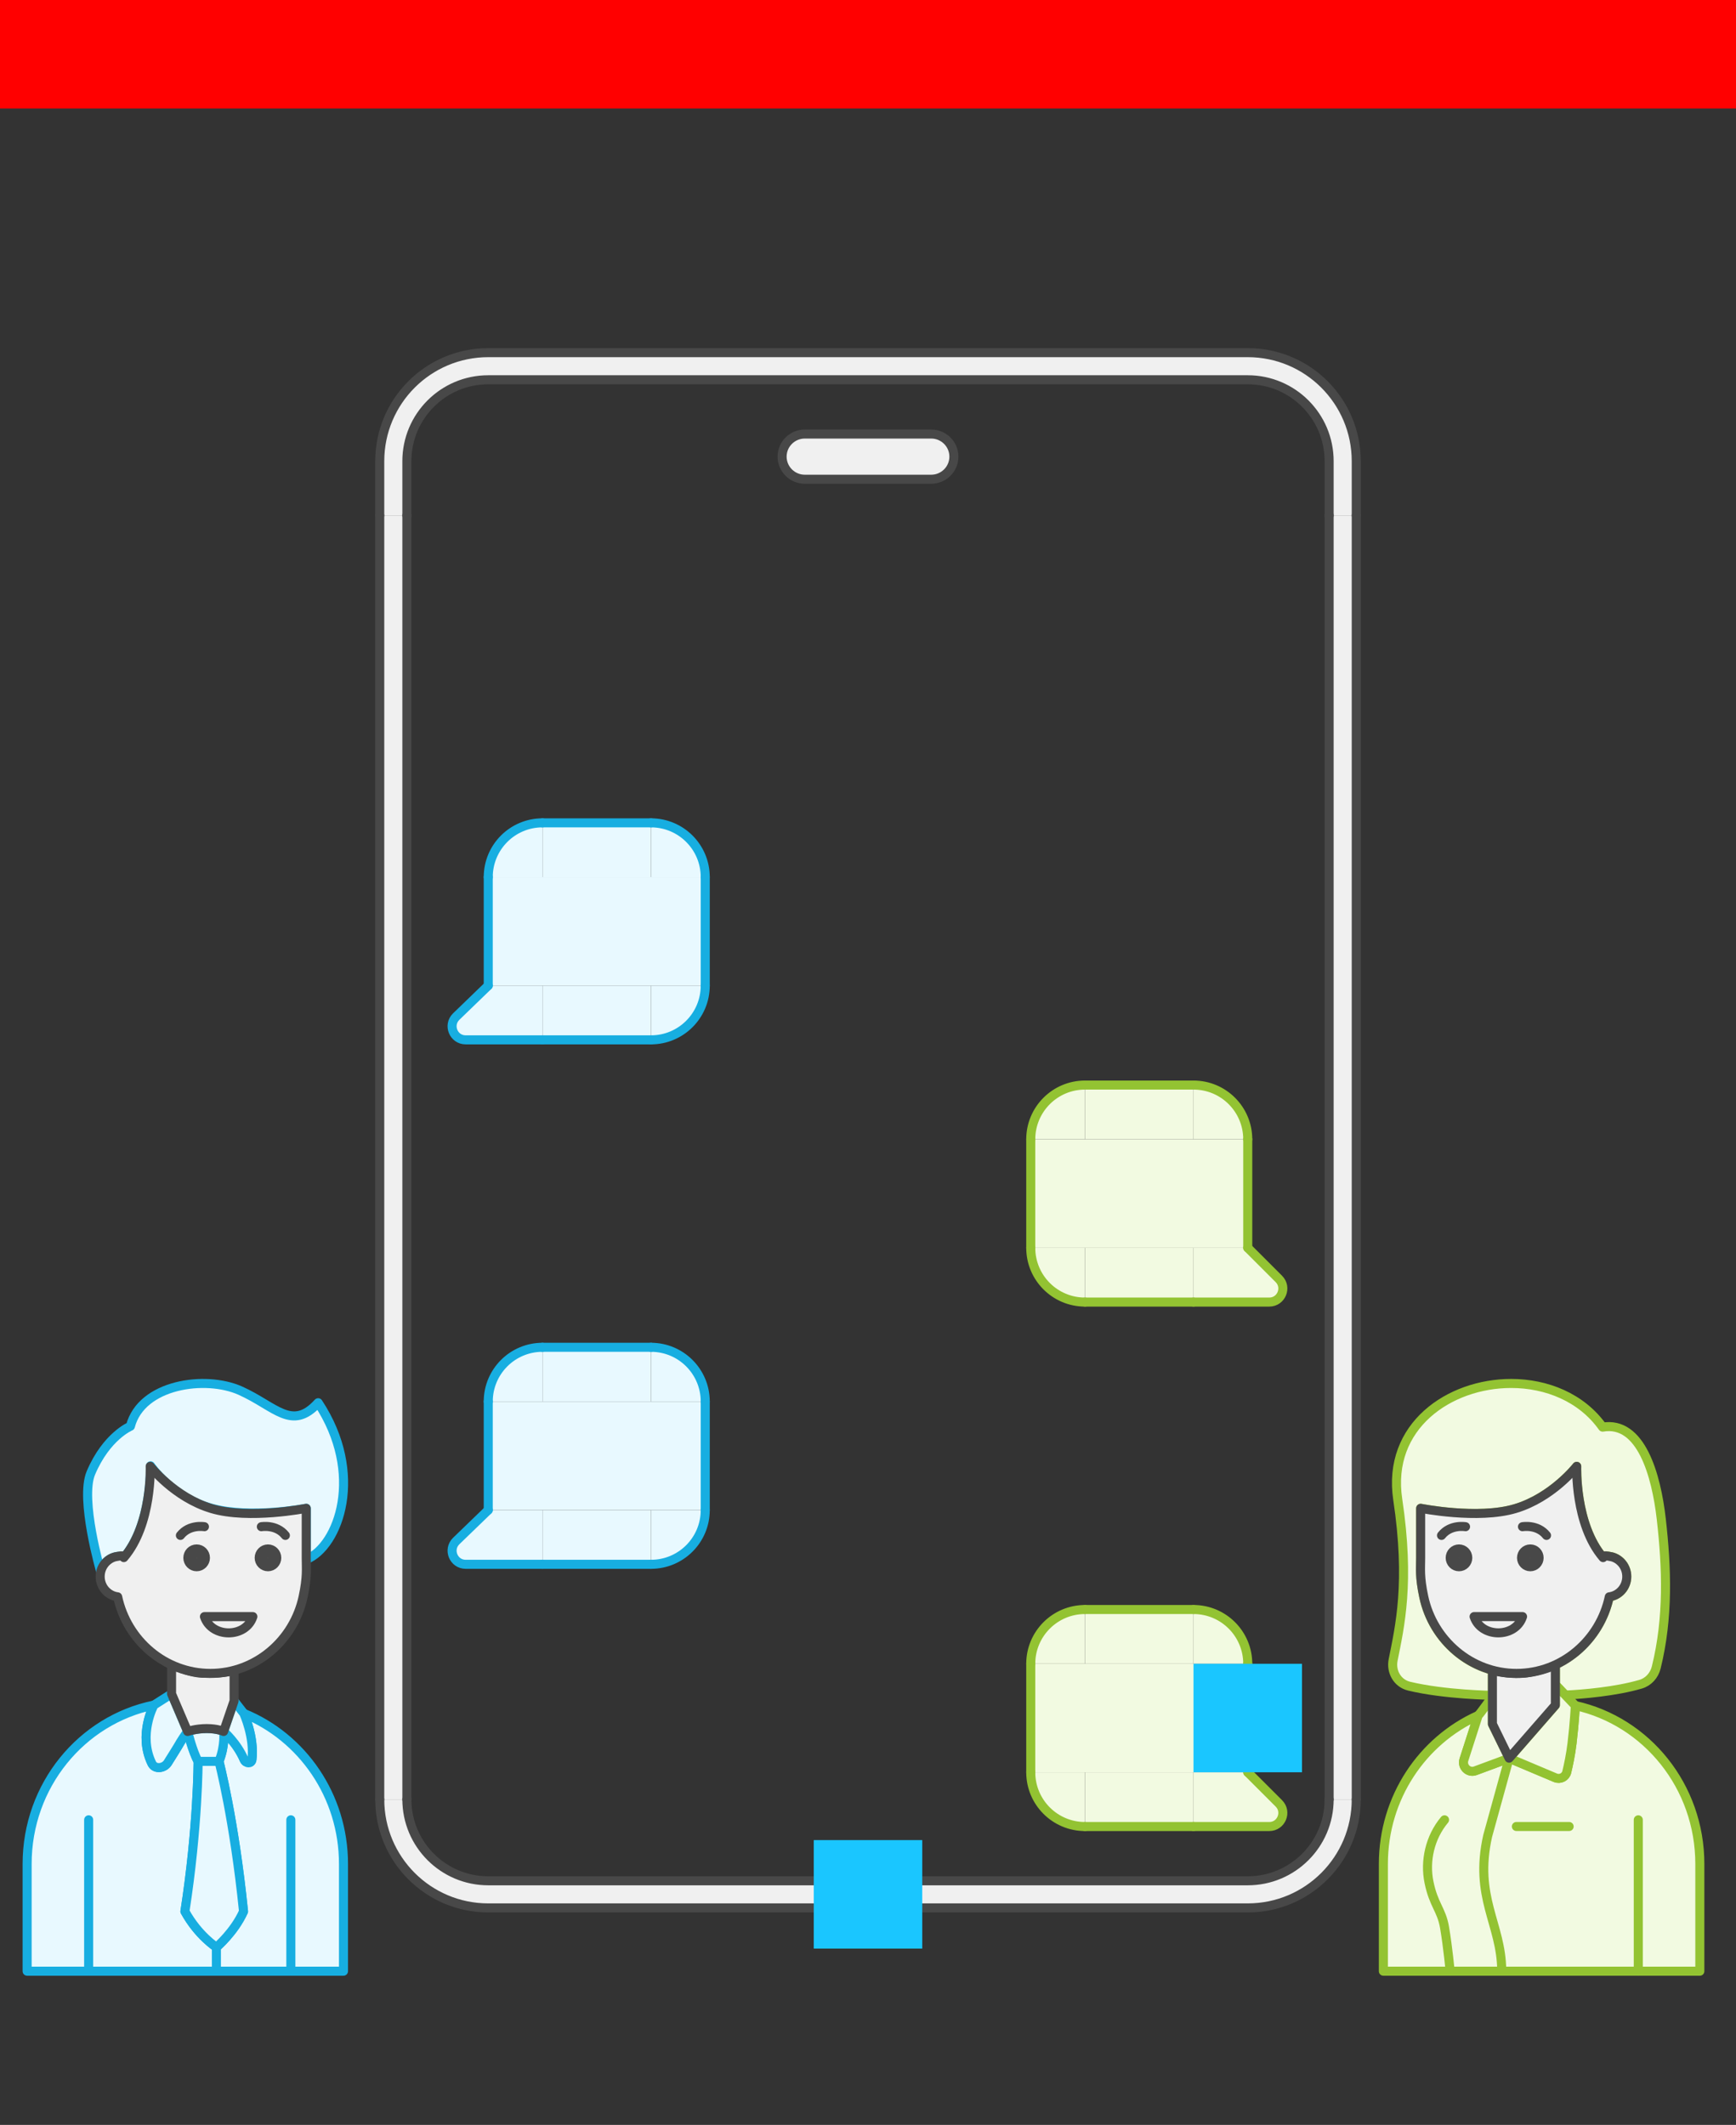 <svg xmlns="http://www.w3.org/2000/svg" width="384" height="470">
    <rect width="100%" height="100%" fill="#333333" stroke="none"/>
    <g id="dialogue-v3--family--4" data-resize="horizontal:HUG;vertical:HUG"
        data-constraints="horizontal:MIN;vertical:MIN;layoutPositioning:AUTO;layoutGrow:0;layoutAlign:INHERIT"
        data-stack="layoutMode:VERTICAL;padding:0 0 0 0;gap:24;primary:MIN;counter:CENTER"
        data-position="x:0;y:0;w:0;h:0">
        <path id="tx-cb-title" fill="#ff00001a" d="M0 0 L384 0 L384 24 L0 24 L0 0 Z"
            data-constraints="horizontal:MIN;vertical:MIN;layoutPositioning:AUTO;layoutGrow:0;layoutAlign:INHERIT"
            data-position="w:384;h:24" data-entity-classes="Title">

        </path>
        <g id="content-group" transform="translate(0, 48)" data-resize="horizontal:FIXED;vertical:HUG_ALL_CONTENT"
            data-position="w:384;h:0">
            <g id="body" data-resize="horizontal:FIXED;vertical:HUG"
                data-constraints="horizontal:MIN;vertical:MIN;layoutPositioning:AUTO;layoutGrow:0;layoutAlign:INHERIT"
                data-stack="layoutMode:VERTICAL;padding:0 0 0 0;gap:0;primary:MIN;counter:MIN"
                data-position="x:0;y:0;w:384;h:422">
                <g id="template-frame" data-resize="horizontal:FILL;vertical:HUG"
                    data-constraints="horizontal:MIN;vertical:MIN;layoutPositioning:AUTO;layoutGrow:0;layoutAlign:STRETCH"
                    data-stack="layoutMode:HORIZONTAL;padding:30 60 42 60;gap:24;primary:CENTER;counter:CENTER"
                    data-position="x:0;y:0;w:384;h:422">
                    <g id="visual-frame" data-resize="horizontal:FIXED;vertical:HUG"
                        data-constraints="horizontal:MIN;vertical:MIN;layoutPositioning:AUTO;layoutGrow:0;layoutAlign:INHERIT"
                        data-stack="layoutMode:VERTICAL;padding:36 12 24 12;gap:10;primary:MAX;counter:CENTER"
                        data-position="x:84;y:30;w:216;h:350;hMin:350" transform="translate(84, 30)">
                        <path id="deco_top_fill_01" transform="translate(9.094947017729282e-13, -4.547473508864641e-13)"
                            fill="#f0f0f0"
                            d="M 216 36 L 216 24 C 216 10.745 205.255 0 192 0 L 24 0 C 10.745 0 0 10.745 0 24 L 0 36 L 6 36.004 L 6 24.004 C 6 14.063 14.059 6.004 24 6.004 L 192 6.004 C 201.941 6.004 210 14.063 210 24.004 L 210 36.004 L 216 36 Z"
                            data-constraints="horizontal:CENTER;vertical:MIN;layoutPositioning:ABSOLUTE;layoutGrow:0;layoutAlign:INHERIT"
                            data-position="x:0.000;y:-0.000;w:216;h:36.004" />
                        <path id="deco_top_fill_02" transform="translate(89, 18)" fill="#f0f0f0"
                            d="M 0 5 C 0 2.239 2.252 0 5.029 0 L 32.971 0 C 35.748 0 38 2.239 38 5 C 38 7.761 35.748 10 32.971 10 L 5.029 10 C 2.252 10 0 7.761 0 5 Z"
                            data-constraints="horizontal:CENTER;vertical:MIN;layoutPositioning:ABSOLUTE;layoutGrow:0;layoutAlign:INHERIT"
                            data-position="x:89;y:18;w:38;h:10" />
                        <path id="deco_center_fill_5" transform="translate(9.094947017729282e-13, 36)" fill="#f0f0f0"
                            d="M 216 284 L 216 0 L 210 0 L 210 284 L 216 284 Z M 0 0 L 0 284 L 6 284 L 6 0 L 0 0 Z"
                            data-constraints="horizontal:CENTER;vertical:STRETCH;layoutPositioning:ABSOLUTE;layoutGrow:0;layoutAlign:INHERIT"
                            data-position="x:0.000;y:36;w:216;h:284" />
                        <path id="deco_bottom_fill_1" transform="translate(0, 320)" fill="#f0f0f0"
                            d="M 192 24 L 24 24 C 10.745 24 0 13.255 0 0 L 6 0 C 6 9.941 14.059 18 24 18 L 192 18 C 201.941 18 210 9.941 210 0 L 216 0 C 216 13.255 205.255 24 192 24 Z"
                            data-constraints="horizontal:CENTER;vertical:MAX;layoutPositioning:ABSOLUTE;layoutGrow:0;layoutAlign:INHERIT"
                            data-position="x:0;y:320;w:216;h:24" />
                        <path id="deco_top_stroke_1" data-entity-classes="Decor"
                            transform="translate(9.094947017729282e-13, 0)" fill="none" stroke="#484848"
                            stroke-width="2" stroke-linejoin="round" stroke-linecap="round" stroke-miterlimit="4"
                            d="M 216 36 L 216 24 C 216 10.745 205.255 0 192 0 L 24 0 C 10.745 0 0 10.745 0 24 L 0 36 M 210 36 L 210 24 C 210 14.059 201.941 6 192 6 L 24 6 C 14.059 6 6 14.059 6 24 L 6 36"
                            data-constraints="horizontal:CENTER;vertical:MIN;layoutPositioning:ABSOLUTE;layoutGrow:0;layoutAlign:INHERIT"
                            data-position="x:0.000;y:0;w:216;h:36" />
                        <path id="deco_center_stroke1" data-entity-classes="Decor"
                            transform="translate(9.094947017729282e-13, 36)" fill="none" stroke="#484848"
                            stroke-width="2" stroke-linejoin="round" stroke-linecap="round" stroke-miterlimit="4"
                            d="M 0 284 L 0 0 M 210 284 L 210 0 M 6 284 L 6 0 M 216 284 L 216 0"
                            data-constraints="horizontal:MIN;vertical:STRETCH;layoutPositioning:ABSOLUTE;layoutGrow:0;layoutAlign:INHERIT"
                            data-position="x:0.000;y:36;w:216;h:284" />
                        <path id="deco_bottom_stroke_1" data-entity-classes="Decor"
                            transform="translate(9.094947017729282e-13, 320)" fill="none" stroke="#484848"
                            stroke-width="2" stroke-linejoin="round" stroke-linecap="round" stroke-miterlimit="4"
                            d="M 0 0 C 0 13.255 10.745 24 24 24 L 192 24 C 205.255 24 216 13.255 216 0 M 6 0 C 6 9.941 14.059 18 24 18 L 192 18 C 201.941 18 210 9.941 210 0"
                            data-constraints="horizontal:CENTER;vertical:MAX;layoutPositioning:ABSOLUTE;layoutGrow:0;layoutAlign:INHERIT"
                            data-position="x:0.000;y:320;w:216;h:24" />
                        <path id="deco_top_stroke_2" data-entity-classes="Decor" transform="translate(89, 18)"
                            fill="none" stroke="#484848" stroke-width="2" stroke-linejoin="round" stroke-linecap="round"
                            stroke-miterlimit="4"
                            d="M 0 5 C 0 2.239 2.252 0 5.029 0 L 32.971 0 C 35.748 0 38 2.239 38 5 C 38 7.761 35.748 10 32.971 10 L 5.029 10 C 2.252 10 0 7.761 0 5 Z"
                            data-constraints="horizontal:CENTER;vertical:MIN;layoutPositioning:ABSOLUTE;layoutGrow:0;layoutAlign:INHERIT"
                            data-position="x:89;y:18;w:38;h:10" />
                        <rect id="bt-cc-add-5"
                            data-constraints="horizontal:CENTER;vertical:MAX;layoutPositioning:ABSOLUTE;layoutGrow:0;layoutAlign:INHERIT"
                            data-position="x:96;y:329;w:24;h:24" fill="#1ac6ff33"
                            transform="matrix(1, 1.6081230200044232e-16, -1.6081230200044232e-16, 1, 96, 329)"
                            width="24" height="24" rx="0" ry="0" />
                        <g id="bubble" data-entity-classes="SpeechBubble" data-resize="horizontal:FIXED;vertical:HUG"
                            data-constraints="horizontal:MIN;vertical:MIN;layoutPositioning:AUTO;layoutGrow:0;layoutAlign:INHERIT"
                            data-stack="layoutMode:HORIZONTAL;padding:0 0 0 0;gap:0;primary:MIN;counter:MIN"
                            data-position="x:24;y:104;w:168;h:48;wMax:168" transform="translate(24, 104)">
                            <g id="g-1-1" data-entity-classes="SpeechBubble" data-resize="horizontal:HUG;vertical:HUG"
                                data-constraints="horizontal:MIN;vertical:MIN;layoutPositioning:AUTO;layoutGrow:0;layoutAlign:INHERIT"
                                data-stack="layoutMode:VERTICAL;padding:12 12 12 12;gap:12;primary:MIN;counter:MIN"
                                data-position="x:0;y:0;w:48;h:48">
                                <path id="fill_lt" data-entity-classes="SpeechBubble" fill="#e8f9ff"
                                    d="M 0 12 C 8.5873e-7 5.373 5.373 -8.7981e-7 12 2.2737e-13 L 12 12 L 0 12 Z"
                                    data-constraints="horizontal:MIN;vertical:MIN;layoutPositioning:ABSOLUTE;layoutGrow:0;layoutAlign:INHERIT"
                                    data-position="x:0;y:0;w:12.000;h:12" />
                                <path id="fill_ct" data-entity-classes="SpeechBubble" transform="translate(12, 0)"
                                    fill="#e8f9ff" d="M 24 12 L 24 0 L 0 0 L 5.058e-7 12 L 24 12 Z"
                                    data-constraints="horizontal:STRETCH;vertical:MIN;layoutPositioning:ABSOLUTE;layoutGrow:0;layoutAlign:INHERIT"
                                    data-position="x:12;y:0;w:24.000;h:12.000" />
                                <path id="fill_rt" data-entity-classes="SpeechBubble" transform="translate(36, 0)"
                                    fill="#e8f9ff" d="M 0 12 L 0 0 C 6.627 8.7981e-7 12 5.373 12 12 L 0 12 Z"
                                    data-constraints="horizontal:MAX;vertical:MIN;layoutPositioning:ABSOLUTE;layoutGrow:0;layoutAlign:INHERIT"
                                    data-position="x:36;y:0;w:12;h:12.000" />
                                <path id="fill_cc" data-entity-classes="SpeechBubble" transform="translate(0, 12)"
                                    fill="#e8f9ff" d="M 48 24 L 48 0 L 0 0 L 8.992e-7 24 L 48 24 Z"
                                    data-constraints="horizontal:STRETCH;vertical:STRETCH;layoutPositioning:ABSOLUTE;layoutGrow:0;layoutAlign:INHERIT"
                                    data-position="x:0;y:12;w:48;h:24.000" />
                                <path id="fill_cb" data-entity-classes="SpeechBubble" transform="translate(12, 36)"
                                    fill="#e8f9ff" d="M 24 0 L 24 12 L 0 12 L 3.29e-7 0 L 24 0 Z"
                                    data-constraints="horizontal:STRETCH;vertical:MAX;layoutPositioning:ABSOLUTE;layoutGrow:0;layoutAlign:INHERIT"
                                    data-position="x:12;y:36;w:24;h:12" />
                                <path id="fill_rb" data-entity-classes="SpeechBubble" transform="translate(36, 36)"
                                    fill="#e8f9ff" d="M 9.5367e-7 12 C 6.627 12 12 6.627 12 0 L 0 0 L 9.5367e-7 12 Z"
                                    data-constraints="horizontal:MAX;vertical:MAX;layoutPositioning:ABSOLUTE;layoutGrow:0;layoutAlign:INHERIT"
                                    data-position="x:36;y:36;w:12.000;h:12.000" />
                                <path id="fill_lb" data-entity-classes="SpeechBubble" transform="translate(-8, 36)"
                                    fill="#e8f9ff"
                                    d="M 8 0 L 20 0 L 20 12 L 3.042 12 C 0.337 12 -1.017 8.769 0.895 6.879 L 8 0 Z"
                                    data-constraints="horizontal:MIN;vertical:MAX;layoutPositioning:ABSOLUTE;layoutGrow:0;layoutAlign:INHERIT"
                                    data-position="x:-8;y:36;w:20;h:12" />
                                <path id="stroke_lt" data-entity-classes="SpeechBubble" fill="none" stroke="#17aee1"
                                    stroke-width="2" stroke-linejoin="round" stroke-linecap="round"
                                    stroke-miterlimit="4" d="M 0 12 C 8.5873e-7 5.373 5.373 -8.7981e-7 12 2.2737e-13"
                                    data-constraints="horizontal:MIN;vertical:MIN;layoutPositioning:ABSOLUTE;layoutGrow:0;layoutAlign:INHERIT"
                                    data-position="x:0;y:0;w:12.000;h:12.000" />
                                <path id="stroke_ct" data-entity-classes="SpeechBubble"
                                    transform="translate(12, 4.547473508864641e-13)" fill="none" stroke="#17aee1"
                                    stroke-width="2" stroke-linejoin="round" stroke-linecap="round"
                                    stroke-miterlimit="4" d="M 24 0 L 0 0"
                                    data-constraints="horizontal:STRETCH;vertical:MIN;layoutPositioning:ABSOLUTE;layoutGrow:0;layoutAlign:INHERIT"
                                    data-position="x:12;y:0.000;w:24;h:0.000" />
                                <path id="stroke_rt" data-entity-classes="SpeechBubble" transform="translate(36, 0)"
                                    fill="none" stroke="#17aee1" stroke-width="2" stroke-linejoin="round"
                                    stroke-linecap="round" stroke-miterlimit="4"
                                    d="M 12 12 C 12 5.373 6.627 8.7981e-7 0 0"
                                    data-constraints="horizontal:MAX;vertical:MIN;layoutPositioning:ABSOLUTE;layoutGrow:0;layoutAlign:INHERIT"
                                    data-position="x:36;y:0;w:12.000;h:12.000" />
                                <path id="stroke_lc" data-entity-classes="SpeechBubble" transform="translate(48, 12)"
                                    fill="none" stroke="#17aee1" stroke-width="2" stroke-linejoin="round"
                                    stroke-linecap="round" stroke-miterlimit="4" d="M 0 24 L 0 0"
                                    data-constraints="horizontal:MAX;vertical:STRETCH;layoutPositioning:ABSOLUTE;layoutGrow:0;layoutAlign:INHERIT"
                                    data-position="x:48;y:12;w:0;h:24.000" />
                                <path id="stroke_rb" data-entity-classes="SpeechBubble" transform="translate(36, 36)"
                                    fill="none" stroke="#17aee1" stroke-width="2" stroke-linejoin="round"
                                    stroke-linecap="round" stroke-miterlimit="4" d="M 0 12 C 6.627 12 12 6.627 12 0"
                                    data-constraints="horizontal:MAX;vertical:MAX;layoutPositioning:ABSOLUTE;layoutGrow:0;layoutAlign:INHERIT"
                                    data-position="x:36;y:36;w:12;h:12" />
                                <path id="stroke_cb" data-entity-classes="SpeechBubble" transform="translate(12, 48)"
                                    fill="none" stroke="#17aee1" stroke-width="2" stroke-linejoin="round"
                                    stroke-linecap="round" stroke-miterlimit="4" d="M 24 0 L 0 0"
                                    data-constraints="horizontal:STRETCH;vertical:MAX;layoutPositioning:ABSOLUTE;layoutGrow:0;layoutAlign:INHERIT"
                                    data-position="x:12;y:48;w:24;h:0.000" />
                                <path id="stroke_lb" data-entity-classes="SpeechBubble" transform="translate(-8, 36)"
                                    fill="none" stroke="#17aee1" stroke-width="2" stroke-linejoin="round"
                                    stroke-linecap="round" stroke-miterlimit="4"
                                    d="M 8 0 L 0.885 6.879 C -1.005 8.769 0.333 12 3.006 12 L 20 12"
                                    data-constraints="horizontal:MIN;vertical:MAX;layoutPositioning:ABSOLUTE;layoutGrow:0;layoutAlign:INHERIT"
                                    data-position="x:-8;y:36;w:20;h:12" />
                                <path id="stroke_rc" data-entity-classes="SpeechBubble" transform="translate(0, 12)"
                                    fill="none" stroke="#17aee1" stroke-width="2" stroke-linejoin="round"
                                    stroke-linecap="round" stroke-miterlimit="4" d="M 0 24 L 0 0"
                                    data-constraints="horizontal:MIN;vertical:STRETCH;layoutPositioning:ABSOLUTE;layoutGrow:0;layoutAlign:INHERIT"
                                    data-position="x:0;y:12;w:0;h:24.000" />
                                <g id="tx-lt-1" data-entity-classes="SpeechBubble"
                                    data-constraints="horizontal:MIN;vertical:MIN;layoutPositioning:AUTO;layoutGrow:0;layoutAlign:INHERIT"
                                    data-position="x:12;y:12;w:24;h:24;wMin:24;wMax:144" fill="#ff00001a"
                                    transform="translate(12, 12)">

                                </g>
                            </g>
                        </g>
                        <g id="bubble_1" data-entity-classes="SpeechBubble" data-resize="horizontal:FIXED;vertical:HUG"
                            data-constraints="horizontal:MIN;vertical:MIN;layoutPositioning:AUTO;layoutGrow:0;layoutAlign:INHERIT"
                            data-stack="layoutMode:HORIZONTAL;padding:0 0 0 0;gap:0;primary:MAX;counter:MIN"
                            data-position="x:24;y:162;w:168;h:48;wMax:168" transform="translate(24, 162)">
                            <g id="g-2-1" data-entity-classes="SpeechBubble" data-resize="horizontal:HUG;vertical:HUG"
                                data-constraints="horizontal:MIN;vertical:MIN;layoutPositioning:AUTO;layoutGrow:0;layoutAlign:INHERIT"
                                data-stack="layoutMode:VERTICAL;padding:12 12 12 12;gap:12;primary:MIN;counter:MIN"
                                data-position="x:120;y:0;w:48;h:48" transform="translate(120, 0)">
                                <path id="fill_lt_1" data-entity-classes="SpeechBubble" fill="#f2fae1"
                                    d="M 0 12 C 8.5873e-7 5.373 5.373 -8.7981e-7 12 2.2737e-13 L 12 12 L 0 12 Z"
                                    data-constraints="horizontal:MIN;vertical:MIN;layoutPositioning:ABSOLUTE;layoutGrow:0;layoutAlign:INHERIT"
                                    data-position="x:0;y:0;w:12.000;h:12" />
                                <path id="fill_ct_1" data-entity-classes="SpeechBubble" transform="translate(12, 0)"
                                    fill="#f2fae1" d="M 24 12 L 24 0 L 0 0 L 5.058e-7 12 L 24 12 Z"
                                    data-constraints="horizontal:STRETCH;vertical:MIN;layoutPositioning:ABSOLUTE;layoutGrow:0;layoutAlign:INHERIT"
                                    data-position="x:12;y:0;w:24.000;h:12.000" />
                                <path id="fill_rt_1" data-entity-classes="SpeechBubble" transform="translate(36, 0)"
                                    fill="#f2fae1" d="M 0 12 L 0 0 C 6.627 8.7981e-7 12 5.373 12 12 L 0 12 Z"
                                    data-constraints="horizontal:MAX;vertical:MIN;layoutPositioning:ABSOLUTE;layoutGrow:0;layoutAlign:INHERIT"
                                    data-position="x:36;y:0;w:12;h:12.000" />
                                <path id="fill_cc_1" data-entity-classes="SpeechBubble" transform="translate(0, 12)"
                                    fill="#f2fae1" d="M 48 24 L 48 0 L 0 0 L 8.992e-7 24 L 48 24 Z"
                                    data-constraints="horizontal:STRETCH;vertical:STRETCH;layoutPositioning:ABSOLUTE;layoutGrow:0;layoutAlign:INHERIT"
                                    data-position="x:0;y:12;w:48;h:24.000" />
                                <path id="fill_cb_1" data-entity-classes="SpeechBubble" transform="translate(12, 36)"
                                    fill="#f2fae1" d="M 24 0 L 24 12 L 0 12 L 3.29e-7 0 L 24 0 Z"
                                    data-constraints="horizontal:STRETCH;vertical:MAX;layoutPositioning:ABSOLUTE;layoutGrow:0;layoutAlign:INHERIT"
                                    data-position="x:12;y:36;w:24;h:12" />
                                <path id="fill_lb_1" data-entity-classes="SpeechBubble" transform="translate(0, 36)"
                                    fill="#f2fae1" d="M 12 12 C 5.373 12 -5.9012e-7 6.627 0 0 L 12 0 L 12 12 Z"
                                    data-constraints="horizontal:MIN;vertical:MAX;layoutPositioning:ABSOLUTE;layoutGrow:0;layoutAlign:INHERIT"
                                    data-position="x:0;y:36;w:12.000;h:12.000" />
                                <path id="fill_rb_1" data-entity-classes="SpeechBubble" transform="translate(36, 36)"
                                    fill="#f2fae1"
                                    d="M 12 4.5475e-13 L 0 0 L 6.3665e-12 12 L 16.757 12 C 19.43 12 20.769 8.769 18.879 6.879 L 12 4.5475e-13 Z"
                                    data-constraints="horizontal:MAX;vertical:MAX;layoutPositioning:ABSOLUTE;layoutGrow:0;layoutAlign:INHERIT"
                                    data-position="x:36;y:36;w:19.763;h:12" />
                                <path id="stroke_lt_1" data-entity-classes="SpeechBubble" fill="none" stroke="#93c332"
                                    stroke-width="2" stroke-linejoin="round" stroke-linecap="round"
                                    stroke-miterlimit="4" d="M 0 12 C 8.5873e-7 5.373 5.373 -8.7981e-7 12 2.2737e-13"
                                    data-constraints="horizontal:MIN;vertical:MIN;layoutPositioning:ABSOLUTE;layoutGrow:0;layoutAlign:INHERIT"
                                    data-position="x:0;y:0;w:12.000;h:12.000" />
                                <path id="stroke_ct_1" data-entity-classes="SpeechBubble"
                                    transform="translate(12, 4.547473508864641e-13)" fill="none" stroke="#93c332"
                                    stroke-width="2" stroke-linejoin="round" stroke-linecap="round"
                                    stroke-miterlimit="4" d="M 24 0 L 0 0"
                                    data-constraints="horizontal:STRETCH;vertical:MIN;layoutPositioning:ABSOLUTE;layoutGrow:0;layoutAlign:INHERIT"
                                    data-position="x:12;y:0.000;w:24;h:0.000" />
                                <path id="rt_stroke" data-entity-classes="SpeechBubble" transform="translate(36, 0)"
                                    fill="none" stroke="#93c332" stroke-width="2" stroke-linejoin="round"
                                    stroke-linecap="round" stroke-miterlimit="4"
                                    d="M 12 12 C 12 5.373 6.627 8.7981e-7 0 0"
                                    data-constraints="horizontal:MAX;vertical:MIN;layoutPositioning:ABSOLUTE;layoutGrow:0;layoutAlign:INHERIT"
                                    data-position="x:36;y:0;w:12.000;h:12.000" />
                                <path id="stroke_lc_1" data-entity-classes="SpeechBubble" transform="translate(48, 12)"
                                    fill="none" stroke="#93c332" stroke-width="2" stroke-linejoin="round"
                                    stroke-linecap="round" stroke-miterlimit="4" d="M 0 24 L 0 0"
                                    data-constraints="horizontal:MAX;vertical:STRETCH;layoutPositioning:ABSOLUTE;layoutGrow:0;layoutAlign:INHERIT"
                                    data-position="x:48;y:12;w:0;h:24.000" />
                                <path id="stroke_rb_1" data-entity-classes="SpeechBubble" transform="translate(36, 36)"
                                    fill="none" stroke="#93c332" stroke-width="2" stroke-linejoin="round"
                                    stroke-linecap="round" stroke-miterlimit="4"
                                    d="M 12 0 L 18.879 6.879 C 20.769 8.769 19.43 12 16.757 12 L 0 12"
                                    data-constraints="horizontal:MAX;vertical:MAX;layoutPositioning:ABSOLUTE;layoutGrow:0;layoutAlign:INHERIT"
                                    data-position="x:36;y:36;w:19.763;h:12" />
                                <path id="stroke_cb_1" data-entity-classes="SpeechBubble" transform="translate(12, 48)"
                                    fill="none" stroke="#93c332" stroke-width="2" stroke-linejoin="round"
                                    stroke-linecap="round" stroke-miterlimit="4" d="M 24 0 L 0 0"
                                    data-constraints="horizontal:STRETCH;vertical:MAX;layoutPositioning:ABSOLUTE;layoutGrow:0;layoutAlign:INHERIT"
                                    data-position="x:12;y:48;w:24;h:0.000" />
                                <path id="stroke_lb_1" data-entity-classes="SpeechBubble" transform="translate(0, 36)"
                                    fill="none" stroke="#93c332" stroke-width="2" stroke-linejoin="round"
                                    stroke-linecap="round" stroke-miterlimit="4"
                                    d="M 12 12 C 5.373 12 -0 6.627 2.7285e-12 0"
                                    data-constraints="horizontal:MIN;vertical:MAX;layoutPositioning:ABSOLUTE;layoutGrow:0;layoutAlign:INHERIT"
                                    data-position="x:0;y:36;w:12;h:12" />
                                <path id="stroke_rc_1" data-entity-classes="SpeechBubble" transform="translate(0, 12)"
                                    fill="none" stroke="#93c332" stroke-width="2" stroke-linejoin="round"
                                    stroke-linecap="round" stroke-miterlimit="4" d="M 0 24 L 0 0"
                                    data-constraints="horizontal:MIN;vertical:STRETCH;layoutPositioning:ABSOLUTE;layoutGrow:0;layoutAlign:INHERIT"
                                    data-position="x:0;y:12;w:0;h:24.000" />
                                <g id="tx-lt-2" data-entity-classes="SpeechBubble"
                                    data-constraints="horizontal:MIN;vertical:MIN;layoutPositioning:AUTO;layoutGrow:0;layoutAlign:INHERIT"
                                    data-position="x:12;y:12;w:24;h:24;wMin:24;wMax:144" fill="#ff00001a"
                                    transform="translate(12, 12)">

                                </g>
                            </g>
                        </g>
                        <g id="bubble_2" data-entity-classes="SpeechBubble" data-resize="horizontal:FIXED;vertical:HUG"
                            data-constraints="horizontal:MIN;vertical:MIN;layoutPositioning:AUTO;layoutGrow:0;layoutAlign:INHERIT"
                            data-stack="layoutMode:HORIZONTAL;padding:0 0 0 0;gap:0;primary:MIN;counter:MIN"
                            data-position="x:24;y:220;w:168;h:48;wMax:168" transform="translate(24, 220)">
                            <g id="g-1-2" data-entity-classes="SpeechBubble" data-resize="horizontal:HUG;vertical:HUG"
                                data-constraints="horizontal:MIN;vertical:MIN;layoutPositioning:AUTO;layoutGrow:0;layoutAlign:INHERIT"
                                data-stack="layoutMode:VERTICAL;padding:12 12 12 12;gap:12;primary:MIN;counter:MIN"
                                data-position="x:0;y:0;w:48;h:48">
                                <path id="fill_lt_2" data-entity-classes="SpeechBubble" fill="#e8f9ff"
                                    d="M 0 12 C 8.5873e-7 5.373 5.373 -8.7981e-7 12 2.2737e-13 L 12 12 L 0 12 Z"
                                    data-constraints="horizontal:MIN;vertical:MIN;layoutPositioning:ABSOLUTE;layoutGrow:0;layoutAlign:INHERIT"
                                    data-position="x:0;y:0;w:12.000;h:12" />
                                <path id="fill_ct_2" data-entity-classes="SpeechBubble" transform="translate(12, 0)"
                                    fill="#e8f9ff" d="M 24 12 L 24 0 L 0 0 L 5.058e-7 12 L 24 12 Z"
                                    data-constraints="horizontal:STRETCH;vertical:MIN;layoutPositioning:ABSOLUTE;layoutGrow:0;layoutAlign:INHERIT"
                                    data-position="x:12;y:0;w:24.000;h:12.000" />
                                <path id="fill_rt_2" data-entity-classes="SpeechBubble" transform="translate(36, 0)"
                                    fill="#e8f9ff" d="M 0 12 L 0 0 C 6.627 8.7981e-7 12 5.373 12 12 L 0 12 Z"
                                    data-constraints="horizontal:MAX;vertical:MIN;layoutPositioning:ABSOLUTE;layoutGrow:0;layoutAlign:INHERIT"
                                    data-position="x:36;y:0;w:12;h:12.000" />
                                <path id="fill_cc_2" data-entity-classes="SpeechBubble" transform="translate(0, 12)"
                                    fill="#e8f9ff" d="M 48 24 L 48 0 L 0 0 L 8.992e-7 24 L 48 24 Z"
                                    data-constraints="horizontal:STRETCH;vertical:STRETCH;layoutPositioning:ABSOLUTE;layoutGrow:0;layoutAlign:INHERIT"
                                    data-position="x:0;y:12;w:48;h:24.000" />
                                <path id="fill_cb_2" data-entity-classes="SpeechBubble" transform="translate(12, 36)"
                                    fill="#e8f9ff" d="M 24 0 L 24 12 L 0 12 L 3.29e-7 0 L 24 0 Z"
                                    data-constraints="horizontal:STRETCH;vertical:MAX;layoutPositioning:ABSOLUTE;layoutGrow:0;layoutAlign:INHERIT"
                                    data-position="x:12;y:36;w:24;h:12" />
                                <path id="fill_rb_2" data-entity-classes="SpeechBubble" transform="translate(36, 36)"
                                    fill="#e8f9ff" d="M 9.5367e-7 12 C 6.627 12 12 6.627 12 0 L 0 0 L 9.5367e-7 12 Z"
                                    data-constraints="horizontal:MAX;vertical:MAX;layoutPositioning:ABSOLUTE;layoutGrow:0;layoutAlign:INHERIT"
                                    data-position="x:36;y:36;w:12.000;h:12.000" />
                                <path id="fill_lb_2" data-entity-classes="SpeechBubble" transform="translate(-8, 36)"
                                    fill="#e8f9ff"
                                    d="M 8 0 L 20 0 L 20 12 L 3.042 12 C 0.337 12 -1.017 8.769 0.895 6.879 L 8 0 Z"
                                    data-constraints="horizontal:MIN;vertical:MAX;layoutPositioning:ABSOLUTE;layoutGrow:0;layoutAlign:INHERIT"
                                    data-position="x:-8;y:36;w:20;h:12" />
                                <path id="stroke_lt_2" data-entity-classes="SpeechBubble" fill="none" stroke="#17aee1"
                                    stroke-width="2" stroke-linejoin="round" stroke-linecap="round"
                                    stroke-miterlimit="4" d="M 0 12 C 8.5873e-7 5.373 5.373 -8.7981e-7 12 2.2737e-13"
                                    data-constraints="horizontal:MIN;vertical:MIN;layoutPositioning:ABSOLUTE;layoutGrow:0;layoutAlign:INHERIT"
                                    data-position="x:0;y:0;w:12.000;h:12.000" />
                                <path id="stroke_ct_2" data-entity-classes="SpeechBubble"
                                    transform="translate(12, 4.547473508864641e-13)" fill="none" stroke="#17aee1"
                                    stroke-width="2" stroke-linejoin="round" stroke-linecap="round"
                                    stroke-miterlimit="4" d="M 24 0 L 0 0"
                                    data-constraints="horizontal:STRETCH;vertical:MIN;layoutPositioning:ABSOLUTE;layoutGrow:0;layoutAlign:INHERIT"
                                    data-position="x:12;y:0.000;w:24;h:0.000" />
                                <path id="stroke_rt_1" data-entity-classes="SpeechBubble" transform="translate(36, 0)"
                                    fill="none" stroke="#17aee1" stroke-width="2" stroke-linejoin="round"
                                    stroke-linecap="round" stroke-miterlimit="4"
                                    d="M 12 12 C 12 5.373 6.627 8.7981e-7 0 0"
                                    data-constraints="horizontal:MAX;vertical:MIN;layoutPositioning:ABSOLUTE;layoutGrow:0;layoutAlign:INHERIT"
                                    data-position="x:36;y:0;w:12.000;h:12.000" />
                                <path id="stroke_lc_2" data-entity-classes="SpeechBubble" transform="translate(48, 12)"
                                    fill="none" stroke="#17aee1" stroke-width="2" stroke-linejoin="round"
                                    stroke-linecap="round" stroke-miterlimit="4" d="M 0 24 L 0 0"
                                    data-constraints="horizontal:MAX;vertical:STRETCH;layoutPositioning:ABSOLUTE;layoutGrow:0;layoutAlign:INHERIT"
                                    data-position="x:48;y:12;w:0;h:24.000" />
                                <path id="stroke_rb_2" data-entity-classes="SpeechBubble" transform="translate(36, 36)"
                                    fill="none" stroke="#17aee1" stroke-width="2" stroke-linejoin="round"
                                    stroke-linecap="round" stroke-miterlimit="4" d="M 0 12 C 6.627 12 12 6.627 12 0"
                                    data-constraints="horizontal:MAX;vertical:MAX;layoutPositioning:ABSOLUTE;layoutGrow:0;layoutAlign:INHERIT"
                                    data-position="x:36;y:36;w:12;h:12" />
                                <path id="stroke_cb_2" data-entity-classes="SpeechBubble" transform="translate(12, 48)"
                                    fill="none" stroke="#17aee1" stroke-width="2" stroke-linejoin="round"
                                    stroke-linecap="round" stroke-miterlimit="4" d="M 24 0 L 0 0"
                                    data-constraints="horizontal:STRETCH;vertical:MAX;layoutPositioning:ABSOLUTE;layoutGrow:0;layoutAlign:INHERIT"
                                    data-position="x:12;y:48;w:24;h:0.000" />
                                <path id="stroke_lb_2" data-entity-classes="SpeechBubble" transform="translate(-8, 36)"
                                    fill="none" stroke="#17aee1" stroke-width="2" stroke-linejoin="round"
                                    stroke-linecap="round" stroke-miterlimit="4"
                                    d="M 8 0 L 0.885 6.879 C -1.005 8.769 0.333 12 3.006 12 L 20 12"
                                    data-constraints="horizontal:MIN;vertical:MAX;layoutPositioning:ABSOLUTE;layoutGrow:0;layoutAlign:INHERIT"
                                    data-position="x:-8;y:36;w:20;h:12" />
                                <path id="stroke_rc_2" data-entity-classes="SpeechBubble" transform="translate(0, 12)"
                                    fill="none" stroke="#17aee1" stroke-width="2" stroke-linejoin="round"
                                    stroke-linecap="round" stroke-miterlimit="4" d="M 0 24 L 0 0"
                                    data-constraints="horizontal:MIN;vertical:STRETCH;layoutPositioning:ABSOLUTE;layoutGrow:0;layoutAlign:INHERIT"
                                    data-position="x:0;y:12;w:0;h:24.000" />
                                <g id="tx-lt-3" data-entity-classes="SpeechBubble"
                                    data-constraints="horizontal:MIN;vertical:MIN;layoutPositioning:AUTO;layoutGrow:0;layoutAlign:INHERIT"
                                    data-position="x:12;y:12;w:24;h:24;wMin:24;wMax:144" fill="#ff00001a"
                                    transform="translate(12, 12)">

                                </g>
                            </g>
                        </g>
                        <g id="bubble_3" data-entity-classes="SpeechBubble" data-resize="horizontal:FIXED;vertical:HUG"
                            data-constraints="horizontal:MIN;vertical:MIN;layoutPositioning:AUTO;layoutGrow:0;layoutAlign:INHERIT"
                            data-stack="layoutMode:HORIZONTAL;padding:0 0 0 0;gap:0;primary:MAX;counter:MIN"
                            data-position="x:24;y:278;w:168;h:48;wMax:168" transform="translate(24, 278)">
                            <g id="g-2-2" data-entity-classes="SpeechBubble" data-resize="horizontal:HUG;vertical:HUG"
                                data-constraints="horizontal:MIN;vertical:MIN;layoutPositioning:AUTO;layoutGrow:0;layoutAlign:INHERIT"
                                data-stack="layoutMode:VERTICAL;padding:12 12 12 12;gap:12;primary:MIN;counter:MIN"
                                data-position="x:120;y:0;w:48;h:48" transform="translate(120, 0)">
                                <path id="fill_lt_3" data-entity-classes="SpeechBubble" fill="#f2fae1"
                                    d="M 0 12 C 8.5873e-7 5.373 5.373 -8.7981e-7 12 2.2737e-13 L 12 12 L 0 12 Z"
                                    data-constraints="horizontal:MIN;vertical:MIN;layoutPositioning:ABSOLUTE;layoutGrow:0;layoutAlign:INHERIT"
                                    data-position="x:0;y:0;w:12.000;h:12" />
                                <path id="fill_ct_3" data-entity-classes="SpeechBubble" transform="translate(12, 0)"
                                    fill="#f2fae1" d="M 24 12 L 24 0 L 0 0 L 5.058e-7 12 L 24 12 Z"
                                    data-constraints="horizontal:STRETCH;vertical:MIN;layoutPositioning:ABSOLUTE;layoutGrow:0;layoutAlign:INHERIT"
                                    data-position="x:12;y:0;w:24.000;h:12.000" />
                                <path id="fill_rt_3" data-entity-classes="SpeechBubble" transform="translate(36, 0)"
                                    fill="#f2fae1" d="M 0 12 L 0 0 C 6.627 8.7981e-7 12 5.373 12 12 L 0 12 Z"
                                    data-constraints="horizontal:MAX;vertical:MIN;layoutPositioning:ABSOLUTE;layoutGrow:0;layoutAlign:INHERIT"
                                    data-position="x:36;y:0;w:12;h:12.000" />
                                <path id="fill_cc_3" data-entity-classes="SpeechBubble" transform="translate(0, 12)"
                                    fill="#f2fae1" d="M 48 24 L 48 0 L 0 0 L 8.992e-7 24 L 48 24 Z"
                                    data-constraints="horizontal:STRETCH;vertical:STRETCH;layoutPositioning:ABSOLUTE;layoutGrow:0;layoutAlign:INHERIT"
                                    data-position="x:0;y:12;w:48;h:24.000" />
                                <path id="fill_cb_3" data-entity-classes="SpeechBubble" transform="translate(12, 36)"
                                    fill="#f2fae1" d="M 24 0 L 24 12 L 0 12 L 3.29e-7 0 L 24 0 Z"
                                    data-constraints="horizontal:STRETCH;vertical:MAX;layoutPositioning:ABSOLUTE;layoutGrow:0;layoutAlign:INHERIT"
                                    data-position="x:12;y:36;w:24;h:12" />
                                <path id="fill_lb_3" data-entity-classes="SpeechBubble" transform="translate(0, 36)"
                                    fill="#f2fae1" d="M 12 12 C 5.373 12 -5.9012e-7 6.627 0 0 L 12 0 L 12 12 Z"
                                    data-constraints="horizontal:MIN;vertical:MAX;layoutPositioning:ABSOLUTE;layoutGrow:0;layoutAlign:INHERIT"
                                    data-position="x:0;y:36;w:12.000;h:12.000" />
                                <path id="fill_rb_3" data-entity-classes="SpeechBubble" transform="translate(36, 36)"
                                    fill="#f2fae1"
                                    d="M 12 4.5475e-13 L 0 0 L 6.3665e-12 12 L 16.757 12 C 19.43 12 20.769 8.769 18.879 6.879 L 12 4.5475e-13 Z"
                                    data-constraints="horizontal:MAX;vertical:MAX;layoutPositioning:ABSOLUTE;layoutGrow:0;layoutAlign:INHERIT"
                                    data-position="x:36;y:36;w:19.763;h:12" />
                                <path id="stroke_lt_3" data-entity-classes="SpeechBubble" fill="none" stroke="#93c332"
                                    stroke-width="2" stroke-linejoin="round" stroke-linecap="round"
                                    stroke-miterlimit="4" d="M 0 12 C 8.5873e-7 5.373 5.373 -8.7981e-7 12 2.2737e-13"
                                    data-constraints="horizontal:MIN;vertical:MIN;layoutPositioning:ABSOLUTE;layoutGrow:0;layoutAlign:INHERIT"
                                    data-position="x:0;y:0;w:12.000;h:12.000" />
                                <path id="stroke_ct_3" data-entity-classes="SpeechBubble"
                                    transform="translate(12, 4.547473508864641e-13)" fill="none" stroke="#93c332"
                                    stroke-width="2" stroke-linejoin="round" stroke-linecap="round"
                                    stroke-miterlimit="4" d="M 24 0 L 0 0"
                                    data-constraints="horizontal:STRETCH;vertical:MIN;layoutPositioning:ABSOLUTE;layoutGrow:0;layoutAlign:INHERIT"
                                    data-position="x:12;y:0.000;w:24;h:0.000" />
                                <path id="rt_stroke_1" data-entity-classes="SpeechBubble" transform="translate(36, 0)"
                                    fill="none" stroke="#93c332" stroke-width="2" stroke-linejoin="round"
                                    stroke-linecap="round" stroke-miterlimit="4"
                                    d="M 12 12 C 12 5.373 6.627 8.7981e-7 0 0"
                                    data-constraints="horizontal:MAX;vertical:MIN;layoutPositioning:ABSOLUTE;layoutGrow:0;layoutAlign:INHERIT"
                                    data-position="x:36;y:0;w:12.000;h:12.000" />
                                <path id="stroke_lc_3" data-entity-classes="SpeechBubble" transform="translate(48, 12)"
                                    fill="none" stroke="#93c332" stroke-width="2" stroke-linejoin="round"
                                    stroke-linecap="round" stroke-miterlimit="4" d="M 0 24 L 0 0"
                                    data-constraints="horizontal:MAX;vertical:STRETCH;layoutPositioning:ABSOLUTE;layoutGrow:0;layoutAlign:INHERIT"
                                    data-position="x:48;y:12;w:0;h:24.000" />
                                <path id="stroke_rb_3" data-entity-classes="SpeechBubble" transform="translate(36, 36)"
                                    fill="none" stroke="#93c332" stroke-width="2" stroke-linejoin="round"
                                    stroke-linecap="round" stroke-miterlimit="4"
                                    d="M 12 0 L 18.879 6.879 C 20.769 8.769 19.43 12 16.757 12 L 0 12"
                                    data-constraints="horizontal:MAX;vertical:MAX;layoutPositioning:ABSOLUTE;layoutGrow:0;layoutAlign:INHERIT"
                                    data-position="x:36;y:36;w:19.763;h:12" />
                                <path id="stroke_cb_3" data-entity-classes="SpeechBubble" transform="translate(12, 48)"
                                    fill="none" stroke="#93c332" stroke-width="2" stroke-linejoin="round"
                                    stroke-linecap="round" stroke-miterlimit="4" d="M 24 0 L 0 0"
                                    data-constraints="horizontal:STRETCH;vertical:MAX;layoutPositioning:ABSOLUTE;layoutGrow:0;layoutAlign:INHERIT"
                                    data-position="x:12;y:48;w:24;h:0.000" />
                                <path id="stroke_lb_3" data-entity-classes="SpeechBubble" transform="translate(0, 36)"
                                    fill="none" stroke="#93c332" stroke-width="2" stroke-linejoin="round"
                                    stroke-linecap="round" stroke-miterlimit="4"
                                    d="M 12 12 C 5.373 12 -0 6.627 2.7285e-12 0"
                                    data-constraints="horizontal:MIN;vertical:MAX;layoutPositioning:ABSOLUTE;layoutGrow:0;layoutAlign:INHERIT"
                                    data-position="x:0;y:36;w:12;h:12" />
                                <path id="stroke_rc_3" data-entity-classes="SpeechBubble" transform="translate(0, 12)"
                                    fill="none" stroke="#93c332" stroke-width="2" stroke-linejoin="round"
                                    stroke-linecap="round" stroke-miterlimit="4" d="M 0 24 L 0 0"
                                    data-constraints="horizontal:MIN;vertical:STRETCH;layoutPositioning:ABSOLUTE;layoutGrow:0;layoutAlign:INHERIT"
                                    data-position="x:0;y:12;w:0;h:24.000" />
                                <g id="tx-lt-4" data-entity-classes="SpeechBubble"
                                    data-constraints="horizontal:MIN;vertical:MIN;layoutPositioning:AUTO;layoutGrow:0;layoutAlign:INHERIT"
                                    data-position="x:12;y:12;w:24;h:24;wMin:24;wMax:144" fill="#ff00001a"
                                    transform="translate(12, 12)">

                                </g>
                            </g>
                            <rect id="bt-cc-remove-4" data-entity-classes="SpeechBubble"
                                data-constraints="horizontal:MAX;vertical:CENTER;layoutPositioning:ABSOLUTE;layoutGrow:0;layoutAlign:INHERIT"
                                data-position="x:156;y:12;w:24;h:24" fill="#1ac6ff33"
                                transform="matrix(1, 1.6081230200044232e-16, -1.6081230200044232e-16, 1, 156, 12)"
                                width="24" height="24" rx="0" ry="0" />
                        </g>
                        <g id="g-1" data-entity-classes="People"
                            data-constraints="horizontal:MIN;vertical:MAX;layoutPositioning:ABSOLUTE;layoutGrow:0;layoutAlign:INHERIT"
                            data-position="x:-78;y:228;w:70;h:130" transform="translate(-78, 228)">
                            <g id="cu" data-entity-classes="People"
                                data-constraints="horizontal:MIN;vertical:MIN;layoutPositioning:AUTO;layoutGrow:0;layoutAlign:INHERIT"
                                data-position="x:0;y:68.645;w:69.979;h:61.355" transform="translate(0, 68.645)">
                                <g id="cu_Vector"
                                    data-constraints="horizontal:MIN;vertical:MIN;layoutPositioning:AUTO;layoutGrow:0;layoutAlign:INHERIT"
                                    data-position="x:0.000;y:2.492;w:69.979;h:58.862" data-entity-classes="People">
                                    <path id="Vector" data-entity-classes="People"
                                        transform="translate(0, 2.492)" fill="#e8f9ff"
                                        d="M 0 35.147 C 0 17.772 12.029 3.288 28.047 0 C 28.047 0 24.475 6.548 27.593 12.914 C 28.266 14.287 30.334 14.018 31.129 12.714 C 31.977 11.324 32.908 9.919 33.31 9.209 L 33.884 8.234 C 34.769 6.787 35.499 5.831 35.499 5.831 C 35.499 5.831 36.618 10.316 37.821 12.45 C 37.821 12.45 37.821 26.883 34.904 45.636 C 37.821 50.979 41.867 53.562 41.867 53.562 C 41.867 53.562 45.799 50.246 47.868 45.636 C 45.799 25.211 42.442 12.45 42.442 12.45 C 43.895 8.816 43.466 5.829 43.466 5.829 C 43.466 5.829 46.377 8.321 47.994 12.062 C 48.377 12.949 49.618 13.008 49.734 12.047 C 50.329 7.094 47.928 1.835 47.928 1.835 C 60.847 7.106 69.979 20.034 69.979 35.147 L 69.979 58.862 L 0 58.862 L 0 35.147 Z M 33.884 8.234 C 33.698 8.539 33.505 8.865 33.31 9.209 L 33.884 8.234 Z" />
                                    <path id="Vector_1" data-entity-classes="People"
                                        transform="translate(0, 2.492)" fill="none"
                                        stroke="#17aee1" stroke-width="2" stroke-linejoin="round" stroke-linecap="round"
                                        stroke-miterlimit="4"
                                        d="M 0 35.147 C 0 17.772 12.029 3.288 28.047 0 C 28.047 0 24.475 6.548 27.593 12.914 C 28.266 14.287 30.334 14.018 31.129 12.714 C 31.977 11.324 32.908 9.919 33.31 9.209 L 33.884 8.234 C 34.769 6.787 35.499 5.831 35.499 5.831 C 35.499 5.831 36.618 10.316 37.821 12.45 C 37.821 12.45 37.821 26.883 34.904 45.636 C 37.821 50.979 41.867 53.562 41.867 53.562 C 41.867 53.562 45.799 50.246 47.868 45.636 C 45.799 25.211 42.442 12.45 42.442 12.45 C 43.895 8.816 43.466 5.829 43.466 5.829 C 43.466 5.829 46.377 8.321 47.994 12.062 C 48.377 12.949 49.618 13.008 49.734 12.047 C 50.329 7.094 47.928 1.835 47.928 1.835 C 60.847 7.106 69.979 20.034 69.979 35.147 L 69.979 58.862 L 0 58.862 L 0 35.147 Z M 33.884 8.234 C 33.698 8.539 33.505 8.865 33.31 9.209 L 33.884 8.234 Z" />
                                </g>
                                <path id="Vector_2" data-entity-classes="People"
                                    transform="translate(13.611, 27.867)" fill="none" stroke="#17aee1"
                                    stroke-width="2" stroke-linejoin="round" stroke-linecap="round"
                                    stroke-miterlimit="4"
                                    d="M 0 33.486 L 0 0 M 44.724 33.486 L 44.724 0 M 28.256 33.486 L 28.256 28.186"
                                    data-constraints="horizontal:MIN;vertical:MIN;layoutPositioning:AUTO;layoutGrow:0;layoutAlign:INHERIT"
                                    data-position="x:13.611;y:27.867;w:44.724;h:33.486" />
                                <g id="cu_Vector_1"
                                    data-constraints="horizontal:SCALE;vertical:SCALE;layoutPositioning:AUTO;layoutGrow:0;layoutAlign:INHERIT"
                                    data-position="x:26.316;y:0;w:23.513;h:16.318" data-entity-classes="People">
                                    <path id="Vector_3" data-entity-classes="People"
                                        transform="translate(26.316, 0)" fill="#e8f9ff"
                                        d="M 1.731 2.493 L 5.641 0 L 9.185 8.322 C 9.185 8.322 8.453 9.28 7.568 10.726 C 7.382 11.031 7.189 11.358 6.994 11.702 C 6.592 12.411 5.661 13.816 4.813 15.206 C 4.018 16.511 1.95 16.78 1.277 15.407 C -1.841 9.041 1.731 2.493 1.731 2.493 Z M 21.612 4.328 L 19.462 1.564 L 17.15 8.322 C 17.15 8.322 20.061 10.814 21.678 14.555 C 22.061 15.442 23.302 15.5 23.418 14.539 C 24.013 9.586 21.612 4.328 21.612 4.328 Z M 7.568 10.726 L 6.994 11.702 L 7.568 10.726 Z" />
                                    <path id="Vector_4" data-entity-classes="People"
                                        transform="translate(26.316, 0)" fill="none" stroke="#17aee1"
                                        stroke-width="2" stroke-linejoin="round" stroke-linecap="round"
                                        stroke-miterlimit="4"
                                        d="M 1.731 2.493 L 5.641 0 L 9.185 8.322 C 9.185 8.322 8.453 9.28 7.568 10.726 C 7.382 11.031 7.189 11.358 6.994 11.702 C 6.592 12.411 5.661 13.816 4.813 15.206 C 4.018 16.511 1.95 16.78 1.277 15.407 C -1.841 9.041 1.731 2.493 1.731 2.493 Z M 21.612 4.328 L 19.462 1.564 L 17.15 8.322 C 17.15 8.322 20.061 10.814 21.678 14.555 C 22.061 15.442 23.302 15.5 23.418 14.539 C 24.013 9.586 21.612 4.328 21.612 4.328 Z M 7.568 10.726 L 6.994 11.702 L 7.568 10.726 Z" />
                                </g>
                            </g>
                            <g id="cu_1" data-entity-classes="People"
                                data-constraints="horizontal:MIN;vertical:MIN;layoutPositioning:AUTO;layoutGrow:0;layoutAlign:INHERIT"
                                data-position="x:13.379;y:0;w:56.621;h:41.631" transform="translate(13.379, 0)">
                                <g id="cu_Vector_2"
                                    data-constraints="horizontal:SCALE;vertical:SCALE;layoutPositioning:AUTO;layoutGrow:0;layoutAlign:INHERIT"
                                    data-position="x:0.000;y:0.000;w:56.621;h:41.631" data-entity-classes="People">
                                    <path id="Vector_5" data-entity-classes="People"
                                        transform="translate(0, 3.392051439732313e-8)"
                                        fill="#e8f9ff"
                                        d="M 48.359 38.944 L 48.359 27.608 C 48.359 27.608 36.082 30.005 27.395 27.608 C 18.707 25.211 13.925 18.218 13.925 18.218 C 13.925 21.317 13.521 32.047 8.031 38.499 C 7.284 38.231 6.672 38.066 5.38 38.604 C 4.087 39.142 3.207 40.402 2.901 41.631 C 2.901 41.631 -1.741 25.623 0.719 19.801 C 4.16 11.655 9.469 9.466 9.469 9.466 C 11.9 0.109 26.058 -1.86 33.775 1.587 C 41.492 5.034 45.163 10.665 50.996 4.263 C 61.303 19.884 55.646 35.957 48.359 38.944 Z" />
                                    <path id="Vector_6" data-entity-classes="People"
                                        transform="translate(0, 3.392051439732313e-8)" fill="none"
                                        stroke="#17aee1" stroke-width="2" stroke-linejoin="round" stroke-linecap="round"
                                        stroke-miterlimit="10"
                                        d="M 48.359 38.944 L 48.359 27.608 C 48.359 27.608 36.082 30.005 27.395 27.608 C 18.707 25.211 13.925 18.218 13.925 18.218 C 13.925 21.317 13.521 32.047 8.031 38.499 C 7.284 38.231 6.672 38.066 5.38 38.604 C 4.087 39.142 3.207 40.402 2.901 41.631 C 2.901 41.631 -1.741 25.623 0.719 19.801 C 4.16 11.655 9.469 9.466 9.469 9.466 C 11.9 0.109 26.058 -1.86 33.775 1.587 C 41.492 5.034 45.163 10.665 50.996 4.263 C 61.303 19.884 55.646 35.957 48.359 38.944 Z" />
                                </g>
                            </g>
                            <g id="cu_2" data-entity-classes="People"
                                data-constraints="horizontal:MIN;vertical:MIN;layoutPositioning:AUTO;layoutGrow:0;layoutAlign:INHERIT"
                                data-position="x:34.904;y:76.324;w:12.964;h:48.374"
                                transform="translate(34.904, 76.324)">
                                <g id="cu_Vector_3"
                                    data-constraints="horizontal:MIN;vertical:MIN;layoutPositioning:AUTO;layoutGrow:0;layoutAlign:INHERIT"
                                    data-position="x:0;y:0;w:12.964;h:48.374" data-entity-classes="People">
                                    <path id="Vector_7" data-entity-classes="People" fill="#e8f9ff"
                                        d="M 2.917 7.262 C 2.917 7.262 2.917 21.695 0 40.448 C 2.917 45.791 6.963 48.374 6.963 48.374 C 6.963 48.374 10.895 45.059 12.964 40.448 C 10.895 20.023 7.538 7.262 7.538 7.262 C 8.99 3.629 8.56 0.631 8.56 0.631 C 8.56 0.631 7.166 0 4.819 0 C 2.5 0 0.595 0.643 0.595 0.643 C 0.595 0.643 1.713 5.129 2.917 7.262 Z" />
                                    <path id="Vector_8" data-entity-classes="People" fill="none" stroke="#17aee1"
                                        stroke-width="2" stroke-linejoin="round" stroke-linecap="round"
                                        stroke-miterlimit="4"
                                        d="M 2.917 7.262 C 2.917 7.262 2.917 21.695 0 40.448 C 2.917 45.791 6.963 48.374 6.963 48.374 C 6.963 48.374 10.895 45.059 12.964 40.448 C 10.895 20.023 7.538 7.262 7.538 7.262 C 8.99 3.629 8.56 0.631 8.56 0.631 C 8.56 0.631 7.166 0 4.819 0 C 2.5 0 0.595 0.643 0.595 0.643 C 0.595 0.643 1.713 5.129 2.917 7.262 Z" />
                                </g>
                                <path id="line" data-entity-classes="People"
                                    transform="translate(2.917, 7.262)" fill="none" stroke="#17aee1"
                                    stroke-width="2" stroke-linejoin="round" stroke-linecap="round"
                                    stroke-miterlimit="4"
                                    d="M 0 0 C 0 0 1.814 1.1369e-13 2.875 0 C 3.936 -1.1369e-13 4.621 0 4.621 0"
                                    data-constraints="horizontal:MIN;vertical:MIN;layoutPositioning:AUTO;layoutGrow:0;layoutAlign:INHERIT"
                                    data-position="x:2.917;y:7.262;w:4.621;h:0.000" />
                            </g>
                        </g>
                        <g id="g-0a" data-entity-classes="People Skin"
                            data-constraints="horizontal:MIN;vertical:MAX;layoutPositioning:ABSOLUTE;layoutGrow:0;layoutAlign:INHERIT"
                            data-position="x:-63;y:245;w:48;h:61" transform="translate(-63, 245)">
                            <g id="cu_3" data-entity-classes="UnfilledPart People Skin"
                                data-constraints="horizontal:MIN;vertical:MIN;layoutPositioning:AUTO;layoutGrow:0;layoutAlign:INHERIT"
                                data-position="x:1.156;y:1.328;w:45.615;h:58.646"
                                transform="translate(1.156, 1.328)">
                                <g id="cu_Vector_4"
                                    data-constraints="horizontal:SCALE;vertical:SCALE;layoutPositioning:AUTO;layoutGrow:0;layoutAlign:INHERIT"
                                    data-position="x:15.787;y:43.863;w:13.846;h:14.782"
                                    data-entity-classes="People Skin">
                                    <path id="Vector_9" data-entity-classes="People Skin"
                                        transform="translate(15.787, 43.863)" fill="#f0f0f0"
                                        d="M 13.838 2.776 L 13.838 8.023 L 11.52 14.782 C 11.52 14.782 10.242 14.146 7.779 14.146 C 5.316 14.146 3.557 14.782 3.557 14.782 L 0.004 6.457 L 0.004 0 L 0 0 C 1.479 0.765 4.633 1.811 6.648 1.891 C 8.664 1.972 11.998 1.891 13.846 1.248 L 13.838 2.776 Z" />
                                    <path id="Vector_10" data-entity-classes="People Skin"
                                        transform="translate(15.787, 43.863)" fill="none" stroke="#484848"
                                        stroke-width="2" stroke-linejoin="round" stroke-linecap="round"
                                        stroke-miterlimit="4"
                                        d="M 13.838 2.776 L 13.838 8.023 L 11.52 14.782 C 11.52 14.782 10.242 14.146 7.779 14.146 C 5.316 14.146 3.557 14.782 3.557 14.782 L 0.004 6.457 L 0.004 0 L 0 0 C 1.479 0.765 4.633 1.811 6.648 1.891 C 8.664 1.972 11.998 1.891 13.846 1.248 L 13.838 2.776 Z" />
                                </g>
                                <g id="cu_Vector_5"
                                    data-constraints="horizontal:SCALE;vertical:SCALE;layoutPositioning:AUTO;layoutGrow:0;layoutAlign:INHERIT"
                                    data-position="x:0;y:0;w:45.615;h:45.802" data-entity-classes="People Skin">
                                    <path id="Vector_11" data-entity-classes="People Skin" fill="#f0f0f0"
                                        d="M 3.386 19.993 C 1.446 20.47 0 22.248 0 24.384 C 0 26.689 1.688 28.596 3.871 28.864 C 5.928 38.52 14.359 45.802 24.381 45.802 C 34.403 45.802 42.834 38.51 44.891 28.864 C 45.846 24.384 45.582 22.652 45.582 20.28 C 45.582 11.819 45.582 12.383 45.582 9.285 C 45.582 9.285 32.943 11.819 24.678 9.356 C 16.414 6.894 11.067 0 11.067 0 C 11.067 0 11.553 12.803 5.233 20.19 C 4.904 20 5.637 19.534 3.394 20 L 3.386 19.993 Z" />
                                    <path id="Vector_12" data-entity-classes="People Skin" fill="none" stroke="#484848"
                                        stroke-width="2" stroke-linejoin="round" stroke-linecap="round"
                                        stroke-miterlimit="10"
                                        d="M 3.386 19.993 C 1.446 20.47 0 22.248 0 24.384 C 0 26.689 1.688 28.596 3.871 28.864 C 5.928 38.52 14.359 45.802 24.381 45.802 C 34.403 45.802 42.834 38.51 44.891 28.864 C 45.846 24.384 45.582 22.652 45.582 20.28 C 45.582 11.819 45.582 12.383 45.582 9.285 C 45.582 9.285 32.943 11.819 24.678 9.356 C 16.414 6.894 11.067 0 11.067 0 C 11.067 0 11.553 12.803 5.233 20.19 C 4.904 20 5.637 19.534 3.394 20 L 3.386 19.993 Z" />
                                </g>
                                <g id="cu_Vector_6"
                                    data-constraints="horizontal:SCALE;vertical:SCALE;layoutPositioning:AUTO;layoutGrow:0;layoutAlign:INHERIT"
                                    data-position="x:23.063;y:33.242;w:10.717;h:3.595"
                                    data-entity-classes="People Skin">
                                    <path id="Vector_13" data-entity-classes="People Skin"
                                        transform="translate(23.063, 33.242)" fill="#f0f0f0"
                                        d="M 10.717 0 C 9.149 4.805 1.56 4.782 0 0 L 10.717 0 Z" />
                                    <path id="Vector_14" data-entity-classes="People Skin"
                                        transform="translate(23.063, 33.242)" fill="none" stroke="#484848"
                                        stroke-width="2" stroke-linejoin="round" stroke-linecap="round"
                                        stroke-miterlimit="4"
                                        d="M 10.717 0 C 9.149 4.805 1.56 4.782 0 0 L 10.717 0 Z" />
                                </g>
                                <path id="Ellipse" data-entity-classes="People Skin"
                                    transform="translate(19.396, 18.27)" fill="none" stroke="#484848"
                                    stroke-width="2" stroke-linejoin="round" stroke-linecap="round"
                                    stroke-miterlimit="4"
                                    d="M 3.889 1.97 C 3.889 3.058 3.018 3.939 1.944 3.939 C 0.871 3.939 0 3.058 0 1.97 C 0 0.882 0.871 0 1.944 0 C 3.018 0 3.889 0.882 3.889 1.97 Z"
                                    data-constraints="horizontal:MIN;vertical:MIN;layoutPositioning:AUTO;layoutGrow:0;layoutAlign:INHERIT"
                                    data-position="x:19.396;y:18.270;w:3.889;h:3.940" />
                                <path id="Ellipse_1" data-entity-classes="People Skin"
                                    transform="translate(35.175, 18.27)" fill="none" stroke="#484848"
                                    stroke-width="2" stroke-linejoin="round" stroke-linecap="round"
                                    stroke-miterlimit="4"
                                    d="M 3.889 1.97 C 3.889 3.058 3.018 3.939 1.944 3.939 C 0.871 3.939 0 3.058 0 1.97 C 0 0.882 0.871 0 1.944 0 C 3.018 0 3.889 0.882 3.889 1.97 Z"
                                    data-constraints="horizontal:MIN;vertical:MIN;layoutPositioning:AUTO;layoutGrow:0;layoutAlign:INHERIT"
                                    data-position="x:35.175;y:18.270;w:3.889;h:3.940" />
                                <path id="Ellipse_2" data-entity-classes="People Skin"
                                    transform="translate(20.369, 19.254)" fill="none" stroke="#484848"
                                    stroke-width="2" stroke-linejoin="round" stroke-linecap="round"
                                    stroke-miterlimit="4"
                                    d="M 1.944 0.985 C 1.944 1.529 1.509 1.97 0.972 1.97 C 0.435 1.97 0 1.529 0 0.985 C 0 0.441 0.435 0 0.972 0 C 1.509 0 1.944 0.441 1.944 0.985 Z"
                                    data-constraints="horizontal:MIN;vertical:MIN;layoutPositioning:AUTO;layoutGrow:0;layoutAlign:INHERIT"
                                    data-position="x:20.369;y:19.254;w:1.945;h:1.970" />
                                <path id="Ellipse_3" data-entity-classes="People Skin"
                                    transform="translate(36.147, 19.254)" fill="none" stroke="#484848"
                                    stroke-width="2" stroke-linejoin="round" stroke-linecap="round"
                                    stroke-miterlimit="4"
                                    d="M 1.944 0.985 C 1.944 1.529 1.509 1.97 0.972 1.97 C 0.435 1.97 0 1.529 0 0.985 C 0 0.441 0.435 0 0.972 0 C 1.509 0 1.944 0.441 1.944 0.985 Z"
                                    data-constraints="horizontal:MIN;vertical:MIN;layoutPositioning:AUTO;layoutGrow:0;layoutAlign:INHERIT"
                                    data-position="x:36.147;y:19.254;w:1.945;h:1.970" />
                                <path id="Vector_15" data-entity-classes="People Skin"
                                    transform="translate(17.747, 13.293)" fill="none"
                                    stroke="#484848" stroke-width="2" stroke-linejoin="round" stroke-linecap="round"
                                    stroke-miterlimit="10" d="M 5.317 0.061 C 5.317 0.061 1.999 -0.535 0 1.989"
                                    data-constraints="horizontal:SCALE;vertical:SCALE;layoutPositioning:AUTO;layoutGrow:0;layoutAlign:INHERIT"
                                    data-position="x:17.747;y:13.293;w:5.317;h:1.989" />
                                <path id="Vector_16" data-entity-classes="People Skin"
                                    transform="translate(35.652, 13.293)" fill="none" stroke="#484848"
                                    stroke-width="2" stroke-linejoin="round" stroke-linecap="round"
                                    stroke-miterlimit="10" d="M 0 0.061 C 0 0.061 3.318 -0.535 5.317 1.989"
                                    data-constraints="horizontal:SCALE;vertical:SCALE;layoutPositioning:AUTO;layoutGrow:0;layoutAlign:INHERIT"
                                    data-position="x:35.652;y:13.293;w:5.317;h:1.989" />
                            </g>
                        </g>
                        <g id="g-2" data-entity-classes="People"
                            data-constraints="horizontal:MIN;vertical:MAX;layoutPositioning:ABSOLUTE;layoutGrow:0;layoutAlign:INHERIT"
                            data-position="x:222;y:228;w:70;h:130" transform="translate(222, 228)">
                            <g id="cu_4" data-entity-classes="People"
                                data-constraints="horizontal:MIN;vertical:MIN;layoutPositioning:AUTO;layoutGrow:0;layoutAlign:INHERIT"
                                data-position="x:2.057;y:0;w:60.351;h:68.983" transform="translate(2.057, 0)">
                                <g id="cu_Vector_7"
                                    data-constraints="horizontal:SCALE;vertical:SCALE;layoutPositioning:AUTO;layoutGrow:0;layoutAlign:INHERIT"
                                    data-position="x:0;y:0;w:60.351;h:68.983" data-entity-classes="People">
                                    <path id="Vector_17" data-entity-classes="People" fill="#f2fae1"
                                        d="M 51.783 42.708 C 51.783 40.572 50.337 38.794 48.396 38.317 L 48.388 38.324 C 46.144 37.858 46.878 38.324 46.548 38.514 C 40.227 31.127 40.713 18.324 40.713 18.324 C 40.713 18.324 35.364 25.218 27.097 27.68 C 18.831 30.142 6.188 27.608 6.188 27.608 L 6.188 38.604 C 6.188 40.976 5.924 42.708 6.879 47.188 C 8.563 55.081 14.461 61.384 22.061 63.419 L 22.061 68.983 C 22.061 68.983 11.508 68.845 3.647 66.955 C 1.044 66.33 -0.417 63.765 0.105 61.14 C 1.563 53.816 3.882 44.086 1.12 25.639 C -1.306 9.434 12.521 -0.004 26.216 0 C 34.006 0.003 41.754 3.073 46.443 9.659 C 54.927 8.213 58.303 20.211 59.413 29.986 C 60.631 40.709 61.036 51.76 58.297 62.824 C 57.861 64.585 56.577 66.02 54.835 66.527 C 49.302 68.137 42.091 68.745 38.188 68.922 L 35.986 66.618 L 35.986 62.186 C 41.945 59.408 46.485 53.88 47.911 47.188 C 50.094 46.92 51.783 45.013 51.783 42.708 Z" />
                                    <path id="Vector_18" data-entity-classes="People" fill="none" stroke="#93c332"
                                        stroke-width="2" stroke-linejoin="round" stroke-linecap="round"
                                        stroke-miterlimit="10"
                                        d="M 51.783 42.708 C 51.783 40.572 50.337 38.794 48.396 38.317 L 48.388 38.324 C 46.144 37.858 46.878 38.324 46.548 38.514 C 40.227 31.127 40.713 18.324 40.713 18.324 C 40.713 18.324 35.364 25.218 27.097 27.68 C 18.831 30.142 6.188 27.608 6.188 27.608 L 6.188 38.604 C 6.188 40.976 5.924 42.708 6.879 47.188 C 8.563 55.081 14.461 61.384 22.061 63.419 L 22.061 68.983 C 22.061 68.983 11.508 68.845 3.647 66.955 C 1.044 66.33 -0.417 63.765 0.105 61.14 C 1.563 53.816 3.882 44.086 1.12 25.639 C -1.306 9.434 12.521 -0.004 26.216 0 C 34.006 0.003 41.754 3.073 46.443 9.659 C 54.927 8.213 58.303 20.211 59.413 29.986 C 60.631 40.709 61.036 51.76 58.297 62.824 C 57.861 64.585 56.577 66.02 54.835 66.527 C 49.302 68.137 42.091 68.745 38.188 68.922 L 35.986 66.618 L 35.986 62.186 C 41.945 59.408 46.485 53.88 47.911 47.188 C 50.094 46.92 51.783 45.013 51.783 42.708 Z" />
                                </g>
                            </g>
                            <g id="cu_5" data-entity-classes="People"
                                data-constraints="horizontal:MIN;vertical:MIN;layoutPositioning:AUTO;layoutGrow:0;layoutAlign:INHERIT"
                                data-position="x:0;y:66.602;w:70.000;h:63.398" transform="translate(0, 66.602)">
                                <g id="cu_Vector_8"
                                    data-constraints="horizontal:MIN;vertical:MIN;layoutPositioning:AUTO;layoutGrow:0;layoutAlign:INHERIT"
                                    data-position="x:0;y:4.645;w:70.000;h:58.752" data-entity-classes="People">
                                    <path id="Vector_19" data-entity-classes="People"
                                        transform="translate(0, 4.645)" fill="#f2fae1"
                                        d="M 27.818 11.65 L 38.025 15.957 C 39.089 16.406 40.294 15.823 40.567 14.689 C 40.947 13.111 41.435 10.808 41.731 8.345 C 42.271 3.854 42.462 0 42.462 0 C 58.225 3.491 70 17.849 70 35.036 L 70 58.752 L 56.385 58.752 L 14.764 58.752 L 0 58.752 L 0 35.036 C 0 20.353 8.624 7.731 20.967 2.192 L 17.824 11.957 C 17.321 13.52 18.817 14.982 20.341 14.418 L 27.818 11.65 Z M 56.385 58.752 L 0 58.752 L 56.385 58.752 Z" />
                                    <path id="Vector_20" data-entity-classes="People"
                                        transform="translate(0, 4.645)" fill="none" stroke="#93c332"
                                        stroke-width="2" stroke-linejoin="round" stroke-linecap="round"
                                        stroke-miterlimit="4"
                                        d="M 27.818 11.65 L 38.025 15.957 C 39.089 16.406 40.294 15.823 40.567 14.689 C 40.947 13.111 41.435 10.808 41.731 8.345 C 42.271 3.854 42.462 0 42.462 0 C 58.225 3.491 70 17.849 70 35.036 L 70 58.752 L 56.385 58.752 L 14.764 58.752 L 0 58.752 L 0 35.036 C 0 20.353 8.624 7.731 20.967 2.192 L 17.824 11.957 C 17.321 13.52 18.817 14.982 20.341 14.418 L 27.818 11.65 Z M 56.385 58.752 L 0 58.752 L 56.385 58.752 Z" />
                                </g>
                                <g id="cu_Vector_9"
                                    data-constraints="horizontal:MIN;vertical:MIN;layoutPositioning:AUTO;layoutGrow:0;layoutAlign:INHERIT"
                                    data-position="x:17.725;y:0;w:24.737;h:20.755" data-entity-classes="People">
                                    <path id="Vector_21" data-entity-classes="People"
                                        transform="translate(17.725, 0)" fill="#f2fae1"
                                        d="M 24.738 4.646 L 20.309 0 L 20.309 4.566 L 10.094 16.296 L 20.3 20.603 C 21.365 21.052 22.57 20.469 22.843 19.335 C 23.223 17.757 23.711 15.454 24.007 12.991 C 24.547 8.5 24.738 4.646 24.738 4.646 Z M 2.616 19.064 L 10.094 16.296 L 6.394 8.731 L 6.394 2.647 C 6.394 2.647 3.491 6.726 3.242 6.838 L 0.099 16.603 C -0.404 18.166 1.092 19.628 2.616 19.064 Z" />
                                    <path id="Vector_22" data-entity-classes="People"
                                        transform="translate(17.725, 0)" fill="none" stroke="#93c332"
                                        stroke-width="2" stroke-linejoin="round" stroke-linecap="round"
                                        stroke-miterlimit="4"
                                        d="M 24.738 4.646 L 20.309 0 L 20.309 4.566 L 10.094 16.296 L 20.3 20.603 C 21.365 21.052 22.57 20.469 22.843 19.335 C 23.223 17.757 23.711 15.454 24.007 12.991 C 24.547 8.5 24.738 4.646 24.738 4.646 Z M 2.616 19.064 L 10.094 16.296 L 6.394 8.731 L 6.394 2.647 C 6.394 2.647 3.491 6.726 3.242 6.838 L 0.099 16.603 C -0.404 18.166 1.092 19.628 2.616 19.064 Z" />
                                </g>
                                <path id="Vector_23" data-entity-classes="People"
                                    transform="translate(9.763, 16.297)" fill="none" stroke="#93c332"
                                    stroke-width="2" stroke-linejoin="round" stroke-linecap="round"
                                    stroke-miterlimit="4"
                                    d="M 18.056 0 L 13.306 17.189 C 10.252 30.768 16.32 36.634 16.414 46.874 M 46.622 47.102 L 46.622 13.616 M 5.001 47.102 C 5.001 47.102 4.531 41.92 3.765 37.405 C 3.098 33.474 1.347 32.452 0.321 27.389 C -0.615 22.77 0.484 17.544 3.765 13.616 M 19.657 15.092 L 31.328 15.092"
                                    data-constraints="horizontal:MIN;vertical:MIN;layoutPositioning:AUTO;layoutGrow:0;layoutAlign:INHERIT"
                                    data-position="x:9.763;y:16.297;w:46.622;h:47.102" />
                            </g>
                        </g>
                        <g id="g-0b" data-entity-classes="People Skin"
                            data-constraints="horizontal:MIN;vertical:MAX;layoutPositioning:ABSOLUTE;layoutGrow:0;layoutAlign:INHERIT"
                            data-position="x:229;y:245;w:48;h:67" transform="translate(229, 245)">
                            <g id="cu_6" data-entity-classes="UnfilledPart People Skin"
                                data-constraints="horizontal:MIN;vertical:MIN;layoutPositioning:AUTO;layoutGrow:0;layoutAlign:INHERIT"
                                data-position="x:1.211;y:1.328;w:45.629;h:64.553"
                                transform="translate(1.211, 1.328)">
                                <g id="cu_Vector_10"
                                    data-constraints="horizontal:SCALE;vertical:SCALE;layoutPositioning:AUTO;layoutGrow:0;layoutAlign:INHERIT"
                                    data-position="x:15.906;y:43.863;w:13.931;h:20.690"
                                    data-entity-classes="People Skin">
                                    <path id="Vector_24" data-entity-classes="People Skin"
                                        transform="translate(15.906, 43.863)" fill="#f0f0f0"
                                        d="M 0 1.226 C 2.043 1.846 4.737 2.046 6.809 1.903 C 8.88 1.76 12.452 0.765 13.931 0 C 13.931 0 13.928 7.063 13.928 8.955 L 3.69 20.69 L 0 13.137 L 0 1.226 Z" />
                                    <path id="Vector_25" data-entity-classes="People Skin"
                                        transform="translate(15.906, 43.863)" fill="none" stroke="#484848"
                                        stroke-width="2" stroke-linejoin="round" stroke-linecap="round"
                                        stroke-miterlimit="4"
                                        d="M 0 1.226 C 2.043 1.846 4.737 2.046 6.809 1.903 C 8.88 1.76 12.452 0.765 13.931 0 C 13.931 0 13.928 7.063 13.928 8.955 L 3.69 20.69 L 0 13.137 L 0 1.226 Z" />
                                </g>
                                <g id="cu_Vector_11"
                                    data-constraints="horizontal:SCALE;vertical:SCALE;layoutPositioning:AUTO;layoutGrow:0;layoutAlign:INHERIT"
                                    data-position="x:-0.000;y:0;w:45.629;h:45.802" data-entity-classes="People Skin">
                                    <path id="Vector_26" data-entity-classes="People Skin"
                                        transform="translate(-5.499828148458619e-9, 0)" fill="#f0f0f0"
                                        d="M 42.242 19.993 C 44.183 20.47 45.629 22.248 45.629 24.384 C 45.629 26.689 43.94 28.596 41.757 28.864 C 39.699 38.52 31.266 45.802 21.241 45.802 C 11.216 45.802 2.782 38.51 0.725 28.864 C -0.231 24.384 0.034 22.652 0.034 20.28 C 0.034 11.819 0.034 12.383 0.034 9.285 C 0.034 9.285 12.677 11.819 20.943 9.356 C 29.21 6.894 34.559 0 34.559 0 C 34.559 0 34.072 12.803 40.394 20.19 C 40.723 20 39.99 19.534 42.234 20 L 42.242 19.993 Z" />
                                    <path id="Vector_27" data-entity-classes="People Skin"
                                        transform="translate(-5.499828148458619e-9, 0)" fill="none" stroke="#484848"
                                        stroke-width="2" stroke-linejoin="round" stroke-linecap="round"
                                        stroke-miterlimit="10"
                                        d="M 42.242 19.993 C 44.183 20.47 45.629 22.248 45.629 24.384 C 45.629 26.689 43.94 28.596 41.757 28.864 C 39.699 38.52 31.266 45.802 21.241 45.802 C 11.216 45.802 2.782 38.51 0.725 28.864 C -0.231 24.384 0.034 22.652 0.034 20.28 C 0.034 11.819 0.034 12.383 0.034 9.285 C 0.034 9.285 12.677 11.819 20.943 9.356 C 29.21 6.894 34.559 0 34.559 0 C 34.559 0 34.072 12.803 40.394 20.19 C 40.723 20 39.99 19.534 42.234 20 L 42.242 19.993 Z" />
                                </g>
                                <g id="cu_Vector_12"
                                    data-constraints="horizontal:SCALE;vertical:SCALE;layoutPositioning:AUTO;layoutGrow:0;layoutAlign:INHERIT"
                                    data-position="x:11.855;y:33.238;w:10.720;h:3.595"
                                    data-entity-classes="People Skin">
                                    <path id="Vector_28" data-entity-classes="People Skin"
                                        transform="translate(11.855, 33.238)" fill="#f0f0f0"
                                        d="M 10.72 0 C 9.152 4.805 1.56 4.782 0 0 L 10.72 0 Z" />
                                    <path id="Vector_29" data-entity-classes="People Skin"
                                        transform="translate(11.855, 33.238)" fill="none" stroke="#484848"
                                        stroke-width="2" stroke-linejoin="round" stroke-linecap="round"
                                        stroke-miterlimit="4"
                                        d="M 10.72 0 C 9.152 4.805 1.56 4.782 0 0 L 10.72 0 Z" />
                                </g>
                                <path id="Ellipse_4" data-entity-classes="People Skin"
                                    transform="translate(22.348, 18.27)" fill="none" stroke="#484848"
                                    stroke-width="2" stroke-linejoin="round" stroke-linecap="round"
                                    stroke-miterlimit="4"
                                    d="M 0 1.97 C 0 3.058 0.871 3.939 1.944 3.939 C 3.018 3.939 3.889 3.058 3.889 1.97 C 3.889 0.882 3.018 0 1.944 0 C 0.871 0 0 0.882 0 1.97 Z"
                                    data-constraints="horizontal:MIN;vertical:MIN;layoutPositioning:AUTO;layoutGrow:0;layoutAlign:INHERIT"
                                    data-position="x:22.348;y:18.270;w:3.889;h:3.940" />
                                <path id="Ellipse_5" data-entity-classes="People Skin"
                                    transform="translate(6.57, 18.27)" fill="none" stroke="#484848"
                                    stroke-width="2" stroke-linejoin="round" stroke-linecap="round"
                                    stroke-miterlimit="4"
                                    d="M 0 1.97 C 0 3.058 0.871 3.939 1.944 3.939 C 3.018 3.939 3.889 3.058 3.889 1.97 C 3.889 0.882 3.018 0 1.944 0 C 0.871 0 0 0.882 0 1.97 Z"
                                    data-constraints="horizontal:MIN;vertical:MIN;layoutPositioning:AUTO;layoutGrow:0;layoutAlign:INHERIT"
                                    data-position="x:6.570;y:18.270;w:3.889;h:3.940" />
                                <path id="Ellipse_6" data-entity-classes="People Skin"
                                    transform="translate(23.32, 19.254)" fill="none" stroke="#484848"
                                    stroke-width="2" stroke-linejoin="round" stroke-linecap="round"
                                    stroke-miterlimit="4"
                                    d="M 0 0.985 C 0 1.529 0.435 1.97 0.972 1.97 C 1.509 1.97 1.944 1.529 1.944 0.985 C 1.944 0.441 1.509 0 0.972 0 C 0.435 0 0 0.441 0 0.985 Z"
                                    data-constraints="horizontal:MIN;vertical:MIN;layoutPositioning:AUTO;layoutGrow:0;layoutAlign:INHERIT"
                                    data-position="x:23.320;y:19.254;w:1.944;h:1.970" />
                                <path id="Ellipse_7" data-entity-classes="People Skin"
                                    transform="translate(7.543, 19.254)" fill="none" stroke="#484848"
                                    stroke-width="2" stroke-linejoin="round" stroke-linecap="round"
                                    stroke-miterlimit="4"
                                    d="M 0 0.985 C 0 1.529 0.435 1.97 0.972 1.97 C 1.509 1.97 1.944 1.529 1.944 0.985 C 1.944 0.441 1.509 0 0.972 0 C 0.435 0 0 0.441 0 0.985 Z"
                                    data-constraints="horizontal:MIN;vertical:MIN;layoutPositioning:AUTO;layoutGrow:0;layoutAlign:INHERIT"
                                    data-position="x:7.543;y:19.254;w:1.944;h:1.970" />
                                <path id="Vector_30" data-entity-classes="People Skin"
                                    transform="translate(22.558, 13.293)" fill="none"
                                    stroke="#484848" stroke-width="2" stroke-linejoin="round" stroke-linecap="round"
                                    stroke-miterlimit="10" d="M 0 0.061 C 0 0.061 3.319 -0.535 5.318 1.989"
                                    data-constraints="horizontal:SCALE;vertical:SCALE;layoutPositioning:AUTO;layoutGrow:0;layoutAlign:INHERIT"
                                    data-position="x:22.558;y:13.293;w:5.318;h:1.989" />
                                <path id="Vector_31" data-entity-classes="People Skin"
                                    transform="translate(4.647, 13.293)" fill="none" stroke="#484848"
                                    stroke-width="2" stroke-linejoin="round" stroke-linecap="round"
                                    stroke-miterlimit="10" d="M 5.318 0.061 C 5.318 0.061 1.999 -0.535 0 1.989"
                                    data-constraints="horizontal:SCALE;vertical:SCALE;layoutPositioning:AUTO;layoutGrow:0;layoutAlign:INHERIT"
                                    data-position="x:4.647;y:13.293;w:5.318;h:1.989" />
                            </g>
                        </g>
                    </g>
                </g>
            </g>
        </g>
    </g>
</svg>